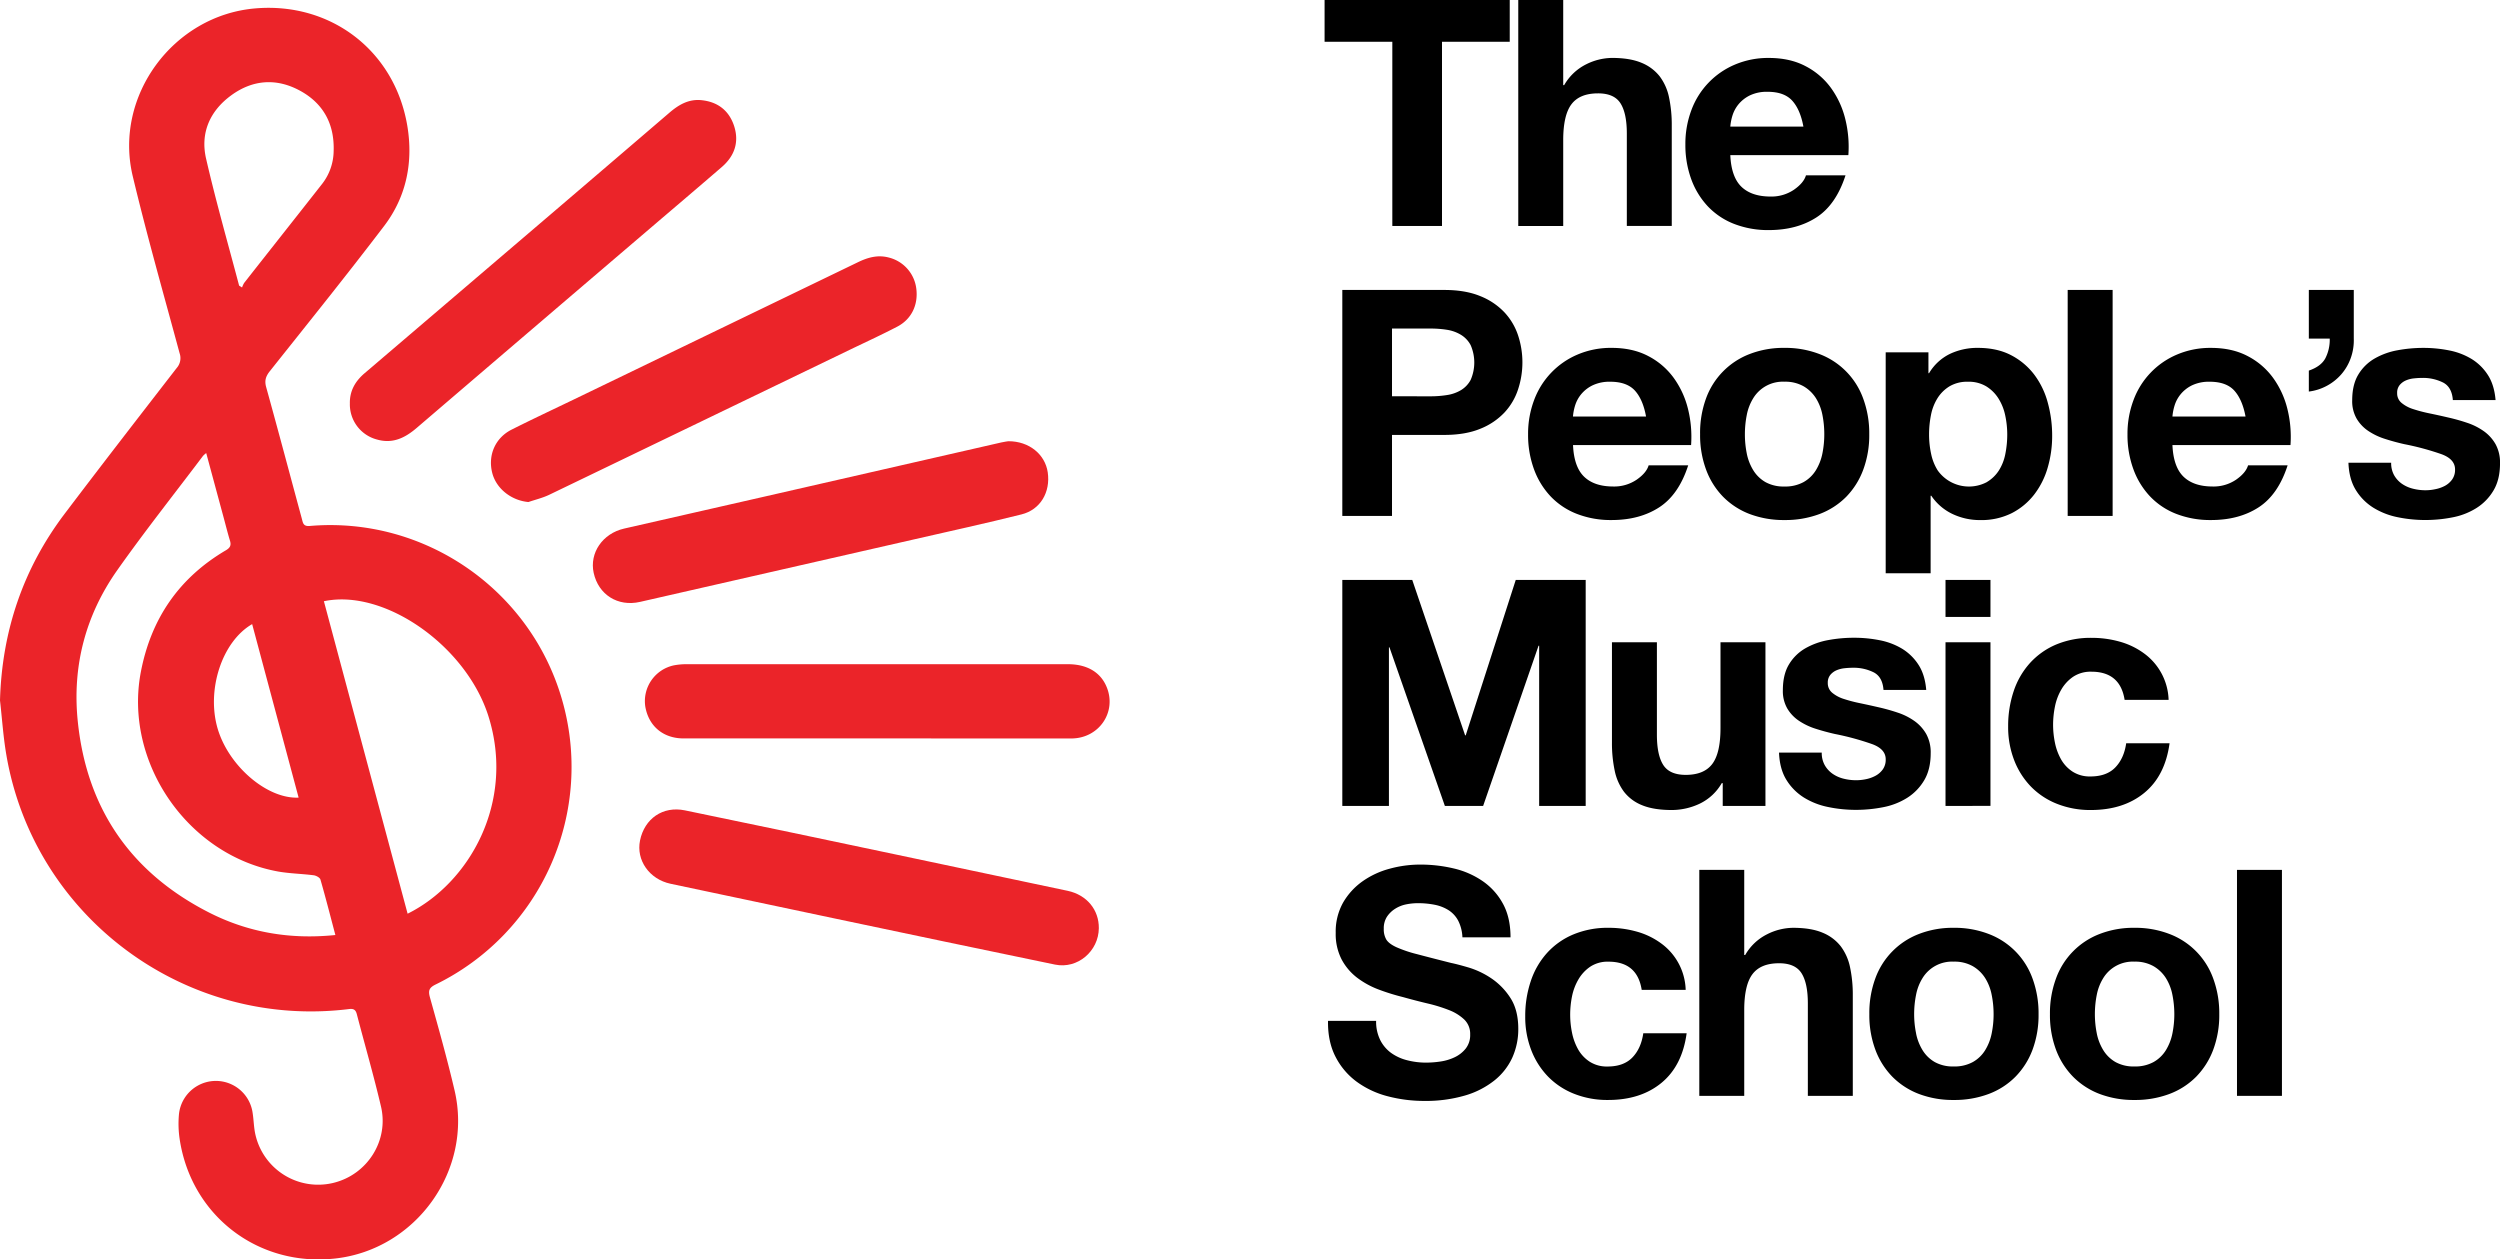 <svg xmlns="http://www.w3.org/2000/svg" viewBox="0 0 1470.56 740.84"><defs><style>.cls-1{fill:#eb2429;}</style></defs><g id="Layer_2" data-name="Layer 2"><g id="Layer_1-2" data-name="Layer 1"><path d="M779.15,24.57V0H888.06V24.57H848.22V132.92H819V24.57Z"/><path d="M919.52,0V50.08h.56a30.63,30.63,0,0,1,12.84-12.2,34.74,34.74,0,0,1,15.27-3.81q10.6,0,17.41,2.88a26,26,0,0,1,10.7,8,30.84,30.84,0,0,1,5.49,12.47,78,78,0,0,1,1.58,16.29v59.2H956.94V78.56q0-11.91-3.72-17.78T940,54.92q-10.8,0-15.64,6.42t-4.84,21.13v50.45H893.08V0Z"/><path d="M1024.33,109.84q6,5.77,17.13,5.77a23.55,23.55,0,0,0,13.77-4q5.77-4,7.08-8.48h23.27q-5.6,17.33-17.13,24.76t-27.93,7.45a54.93,54.93,0,0,1-20.47-3.63,42.51,42.51,0,0,1-15.46-10.33,46.53,46.53,0,0,1-9.77-16,58.53,58.53,0,0,1-3.44-20.48,56.25,56.25,0,0,1,3.53-20.1A46.54,46.54,0,0,1,1020.51,38a49.78,49.78,0,0,1,20-3.91q12.3,0,21.41,4.75a42.67,42.67,0,0,1,15,12.75,52.49,52.49,0,0,1,8.47,18.24,67.78,67.78,0,0,1,1.86,21.41h-69.44Q1018.37,104.06,1024.33,109.84Zm29.88-50.64Q1049.46,54,1039.78,54a23,23,0,0,0-10.52,2.14,20.23,20.23,0,0,0-6.7,5.3,19.43,19.43,0,0,0-3.54,6.71,30.17,30.17,0,0,0-1.21,6.33h43Q1058.95,64.41,1054.21,59.2Z"/><path d="M849.52,170.56q12.48,0,21.23,3.63A39.74,39.74,0,0,1,885,183.78a36.74,36.74,0,0,1,8,13.59,50.67,50.67,0,0,1,0,31.56,36.62,36.62,0,0,1-8,13.68,39.74,39.74,0,0,1-14.24,9.59q-8.76,3.63-21.23,3.63H818.81v47.65H789.58V170.56Zm-8,62.56a60.76,60.76,0,0,0,9.68-.75,22.39,22.39,0,0,0,8.19-2.89,15.65,15.65,0,0,0,5.68-6,25.55,25.55,0,0,0,0-20.47,15.65,15.65,0,0,0-5.68-6.05A22.57,22.57,0,0,0,851.2,194a62,62,0,0,0-9.68-.74H818.81v39.84Z"/><path d="M931.81,280.4q6,5.78,17.12,5.77a23.56,23.56,0,0,0,13.78-4q5.77-4,7.07-8.47h23.27q-5.58,17.31-17.12,24.76T948,305.9a54.89,54.89,0,0,1-20.47-3.63,42.51,42.51,0,0,1-15.46-10.33,46.38,46.38,0,0,1-9.77-16,58.49,58.49,0,0,1-3.44-20.48,56.11,56.11,0,0,1,3.53-20.1A46.62,46.62,0,0,1,928,208.54a49.78,49.78,0,0,1,20-3.91q12.29,0,21.41,4.75a42.77,42.77,0,0,1,15,12.75,52.46,52.46,0,0,1,8.47,18.25,68.31,68.31,0,0,1,1.86,21.4H925.29Q925.85,274.64,931.81,280.4Zm29.88-50.64q-4.76-5.2-14.43-5.21a23.09,23.09,0,0,0-10.52,2.14A20,20,0,0,0,930,232a19.3,19.3,0,0,0-3.54,6.7,30.29,30.29,0,0,0-1.21,6.33h43Q966.43,235,961.69,229.76Z"/><path d="M1003.48,234.51a44,44,0,0,1,25.69-26.25,55,55,0,0,1,20.48-3.63,55.69,55.69,0,0,1,20.57,3.63A43.83,43.83,0,0,1,1096,234.51a59,59,0,0,1,3.54,20.94A58.23,58.23,0,0,1,1096,276.3a45.22,45.22,0,0,1-10,15.92,43.87,43.87,0,0,1-15.73,10.15,57.17,57.17,0,0,1-20.57,3.53,56.44,56.44,0,0,1-20.48-3.53,43.94,43.94,0,0,1-15.64-10.15,45.08,45.08,0,0,1-10-15.92,58.23,58.23,0,0,1-3.54-20.85A59,59,0,0,1,1003.48,234.51Zm24,32.21a30,30,0,0,0,3.82,9.86,20.34,20.34,0,0,0,7.17,7,22,22,0,0,0,11.17,2.6,22.46,22.46,0,0,0,11.26-2.6,20.12,20.12,0,0,0,7.26-7,30,30,0,0,0,3.82-9.86,56.75,56.75,0,0,0,1.11-11.27A58.08,58.08,0,0,0,1072,244.1a29.17,29.17,0,0,0-3.82-9.87,21.22,21.22,0,0,0-7.26-7,21.76,21.76,0,0,0-11.26-2.7,20.34,20.34,0,0,0-18.34,9.68,29.17,29.17,0,0,0-3.82,9.87,58.08,58.08,0,0,0-1.11,11.35A56.75,56.75,0,0,0,1027.49,266.72Z"/><path d="M1134.35,207.24v12.28h.37A29.08,29.08,0,0,1,1147,208.17a37.63,37.63,0,0,1,16.38-3.54q11.35,0,19.55,4.28a40.4,40.4,0,0,1,13.59,11.36,48,48,0,0,1,8,16.48,73,73,0,0,1,2.61,19.63,66.07,66.07,0,0,1-2.61,18.62,47.37,47.37,0,0,1-7.91,15.83,39.19,39.19,0,0,1-13.22,11,39.73,39.73,0,0,1-18.52,4.09,37.43,37.43,0,0,1-16.47-3.63,31.07,31.07,0,0,1-12.38-10.7h-.38v45.61h-26.43V207.24Zm34.35,76.33a21.3,21.3,0,0,0,7.07-6.8,28.08,28.08,0,0,0,3.82-9.77,58.19,58.19,0,0,0,1.12-11.36,54,54,0,0,0-1.21-11.36,30.27,30.27,0,0,0-4-9.95,22.31,22.31,0,0,0-7.16-7.08,20,20,0,0,0-10.71-2.7,20.35,20.35,0,0,0-10.89,2.7,21.64,21.64,0,0,0-7.07,7,29,29,0,0,0-3.82,9.87,58.28,58.28,0,0,0-1.12,11.54,53.33,53.33,0,0,0,1.21,11.36,29.39,29.39,0,0,0,3.91,9.77,22.58,22.58,0,0,0,28.86,6.8Z"/><path d="M1242.7,170.56V303.48h-26.44V170.56Z"/><path d="M1284.4,280.4q6,5.78,17.12,5.77a23.56,23.56,0,0,0,13.78-4q5.76-4,7.07-8.47h23.27q-5.58,17.31-17.12,24.76t-27.93,7.44a55,55,0,0,1-20.48-3.63,42.55,42.55,0,0,1-15.45-10.33,46.38,46.38,0,0,1-9.77-16,58.49,58.49,0,0,1-3.45-20.48,56.11,56.11,0,0,1,3.54-20.1,46.54,46.54,0,0,1,25.6-26.81,49.78,49.78,0,0,1,20-3.91q12.29,0,21.41,4.75a42.77,42.77,0,0,1,15,12.75,52.46,52.46,0,0,1,8.47,18.25,68.31,68.31,0,0,1,1.86,21.4h-69.44Q1278.44,274.64,1284.4,280.4Zm29.87-50.64q-4.74-5.2-14.42-5.21a23.09,23.09,0,0,0-10.52,2.14,20,20,0,0,0-6.7,5.31,19.3,19.3,0,0,0-3.54,6.7,30.29,30.29,0,0,0-1.21,6.33h43Q1319,235,1314.27,229.76Z"/><path d="M1384.55,170.56v28.49a31,31,0,0,1-1.77,11.54,29.86,29.86,0,0,1-5.49,9.49,30.32,30.32,0,0,1-8.47,6.8,30,30,0,0,1-10.71,3.44V218q7.08-2.43,9.68-7.17a23.87,23.87,0,0,0,2.61-11.64h-12.29V170.56Z"/><path d="M1408.29,279.56a15.44,15.44,0,0,0,4.56,5,19.57,19.57,0,0,0,6.42,2.88,29.84,29.84,0,0,0,7.54.94,27.85,27.85,0,0,0,5.86-.66,19.89,19.89,0,0,0,5.59-2,12.6,12.6,0,0,0,4.19-3.73,9.74,9.74,0,0,0,1.67-5.86q0-6-7.91-8.94a158.05,158.05,0,0,0-22.06-5.95q-5.78-1.31-11.26-3.08a37.89,37.89,0,0,1-9.77-4.65,22.43,22.43,0,0,1-6.89-7.26,20.54,20.54,0,0,1-2.61-10.7q0-9.31,3.63-15.27a26.82,26.82,0,0,1,9.59-9.4,41.92,41.92,0,0,1,13.4-4.84,82.77,82.77,0,0,1,15.27-1.4,76.45,76.45,0,0,1,15.17,1.49,40.18,40.18,0,0,1,13.12,5,30.08,30.08,0,0,1,9.59,9.4q3.81,5.87,4.56,14.8h-25.13q-.55-7.64-5.77-10.33a26.39,26.39,0,0,0-12.29-2.7,44.67,44.67,0,0,0-4.84.28,15.86,15.86,0,0,0-4.74,1.21,9.72,9.72,0,0,0-3.63,2.7,7.09,7.09,0,0,0-1.49,4.74,7.22,7.22,0,0,0,2.6,5.77,20,20,0,0,0,6.8,3.63,85.85,85.85,0,0,0,9.58,2.52q5.4,1.11,11,2.42a112.68,112.68,0,0,1,11.26,3.16,37.11,37.11,0,0,1,9.78,4.94,23.83,23.83,0,0,1,6.88,7.63,22.36,22.36,0,0,1,2.61,11.26q0,9.5-3.82,15.92a30.5,30.5,0,0,1-10,10.33,40.62,40.62,0,0,1-14,5.49,81.64,81.64,0,0,1-16.11,1.58,79.58,79.58,0,0,1-16.38-1.67,43.22,43.22,0,0,1-14.24-5.59,31.89,31.89,0,0,1-10.24-10.33q-4-6.42-4.37-16.1h25.13A14.47,14.47,0,0,0,1408.29,279.56Z"/><path d="M830.72,341.13l31.09,91.4h.37l29.42-91.4h41.14V474.05H905.37v-94.2H905l-32.58,94.2H849.9l-32.58-93.27H817v93.27H789.58V341.13Z"/><path d="M1013.35,474.05V460.64h-.56a29.81,29.81,0,0,1-13,12.11,38.52,38.52,0,0,1-16.39,3.72q-10.61,0-17.4-2.79a25.19,25.19,0,0,1-10.71-7.92,31.05,31.05,0,0,1-5.49-12.47A77.88,77.88,0,0,1,948.19,437V377.8h26.44v54.36q0,11.93,3.72,17.78t13.22,5.86q10.78,0,15.63-6.42t4.84-21.13V377.8h26.44v96.25Z"/><path d="M1073.38,450.13a15.5,15.5,0,0,0,4.56,5,19.53,19.53,0,0,0,6.43,2.89,30.24,30.24,0,0,0,7.54.93,28.56,28.56,0,0,0,5.86-.65,20.22,20.22,0,0,0,5.59-2.05,12.65,12.65,0,0,0,4.18-3.72,9.77,9.77,0,0,0,1.68-5.87q0-6-7.91-8.93a158.23,158.23,0,0,0-22.06-6q-5.77-1.31-11.27-3.07a38.24,38.24,0,0,1-9.77-4.66,22.53,22.53,0,0,1-6.89-7.26,20.52,20.52,0,0,1-2.6-10.7q0-9.32,3.63-15.27a26.79,26.79,0,0,1,9.58-9.4,42.22,42.22,0,0,1,13.41-4.84,82.66,82.66,0,0,1,15.26-1.39,76.55,76.55,0,0,1,15.18,1.48,40.27,40.27,0,0,1,13.12,5,30.18,30.18,0,0,1,9.59,9.4q3.81,5.86,4.56,14.8h-25.13q-.57-7.64-5.77-10.33a26.42,26.42,0,0,0-12.29-2.7,44.53,44.53,0,0,0-4.84.28,16.32,16.32,0,0,0-4.75,1.21,9.72,9.72,0,0,0-3.63,2.7,7.15,7.15,0,0,0-1.49,4.75,7.24,7.24,0,0,0,2.61,5.77,20.09,20.09,0,0,0,6.79,3.63,84.6,84.6,0,0,0,9.59,2.51q5.4,1.13,11,2.42a112.9,112.9,0,0,1,11.27,3.17,37,37,0,0,1,9.77,4.93,24,24,0,0,1,6.89,7.63,22.38,22.38,0,0,1,2.61,11.26q0,9.5-3.82,15.92a30.6,30.6,0,0,1-10,10.33,40.88,40.88,0,0,1-14.06,5.5,82.22,82.22,0,0,1-16.1,1.58,79.51,79.51,0,0,1-16.38-1.68,43.12,43.12,0,0,1-14.24-5.58,32,32,0,0,1-10.24-10.33q-4-6.44-4.38-16.11h25.14A14.5,14.5,0,0,0,1073.38,450.13Z"/><path d="M1144.4,362.91V341.13h26.44v21.78Zm26.44,14.89v96.25H1144.4V377.8Z"/><path d="M1230.22,395.11a18.58,18.58,0,0,0-10.61,2.89,23,23,0,0,0-7,7.45,32.28,32.28,0,0,0-3.82,10.05,54.84,54.84,0,0,0-1.11,10.89,52.56,52.56,0,0,0,1.11,10.61,33,33,0,0,0,3.63,9.77,20.83,20.83,0,0,0,6.8,7.17,18.67,18.67,0,0,0,10.42,2.79q9.49,0,14.62-5.3t6.42-14.24h25.51q-2.61,19.17-14.9,29.23t-31.46,10.05a52.69,52.69,0,0,1-19.83-3.63,43.89,43.89,0,0,1-15.36-10.15,46.15,46.15,0,0,1-9.86-15.54,53.88,53.88,0,0,1-3.54-19.83,64.21,64.21,0,0,1,3.26-20.76,46.61,46.61,0,0,1,9.59-16.56,43.88,43.88,0,0,1,15.45-10.9,52.6,52.6,0,0,1,20.85-3.9,60.24,60.24,0,0,1,16.47,2.23,44,44,0,0,1,14.15,6.79,35.15,35.15,0,0,1,14.62,27.46h-25.88Q1247.16,395.12,1230.22,395.11Z"/><path d="M811.92,611.85a21.17,21.17,0,0,0,6.42,7.54,27.86,27.86,0,0,0,9.4,4.28,44.46,44.46,0,0,0,11.17,1.39,57.43,57.43,0,0,0,8.38-.65,29.08,29.08,0,0,0,8.38-2.51,18.34,18.34,0,0,0,6.51-5.12,12.82,12.82,0,0,0,2.61-8.28,11.67,11.67,0,0,0-3.44-8.75,27.31,27.31,0,0,0-9-5.59,91,91,0,0,0-12.66-3.91q-7.08-1.68-14.34-3.72A127.48,127.48,0,0,1,810.8,582a50.09,50.09,0,0,1-12.66-7,33.06,33.06,0,0,1-9-10.71,32.55,32.55,0,0,1-3.44-15.54A34.87,34.87,0,0,1,790,531a39.72,39.72,0,0,1,11.45-12.57,49.94,49.94,0,0,1,16-7.44,67.89,67.89,0,0,1,17.88-2.42,84.6,84.6,0,0,1,20,2.32,50.14,50.14,0,0,1,17,7.54,38.14,38.14,0,0,1,11.82,13.31q4.38,8.1,4.38,19.64h-28.3a23.59,23.59,0,0,0-2.51-9.86,16.45,16.45,0,0,0-5.68-6.15,24,24,0,0,0-8.1-3.16,49.89,49.89,0,0,0-10-.93A34.58,34.58,0,0,0,827,532a19,19,0,0,0-6.42,2.61,16.08,16.08,0,0,0-4.75,4.65,12.51,12.51,0,0,0-1.86,7.08,11.89,11.89,0,0,0,1.49,6.33q1.49,2.42,5.86,4.46a74,74,0,0,0,12.1,4.1q7.73,2.06,20.2,5.21,3.72.75,10.33,2.7a49.32,49.32,0,0,1,13.13,6.24,39.68,39.68,0,0,1,11.26,11.45q4.74,7.17,4.75,18.33a40.63,40.63,0,0,1-3.54,17A36.72,36.72,0,0,1,879,635.58a50.26,50.26,0,0,1-17.31,8.84,81.87,81.87,0,0,1-23.92,3.17,84,84,0,0,1-21.32-2.7,53.49,53.49,0,0,1-18.24-8.47,41.78,41.78,0,0,1-12.57-14.71q-4.65-8.93-4.47-21.22h28.3A24.3,24.3,0,0,0,811.92,611.85Z"/><path d="M946.14,565.68a18.58,18.58,0,0,0-10.61,2.88,23,23,0,0,0-7,7.45,32.28,32.28,0,0,0-3.82,10A54.91,54.91,0,0,0,923.62,597a52.48,52.48,0,0,0,1.11,10.61,33.09,33.09,0,0,0,3.63,9.78,20.91,20.91,0,0,0,6.8,7.17,18.67,18.67,0,0,0,10.42,2.79q9.49,0,14.62-5.31t6.42-14.24h25.5q-2.61,19.18-14.89,29.23t-31.46,10a52.69,52.69,0,0,1-19.83-3.63,43.89,43.89,0,0,1-15.36-10.15,46,46,0,0,1-9.86-15.54,53.88,53.88,0,0,1-3.54-19.83,63.88,63.88,0,0,1,3.26-20.75A46.51,46.51,0,0,1,910,560.56a43.55,43.55,0,0,1,15.45-10.89,52.42,52.42,0,0,1,20.85-3.91A60.3,60.3,0,0,1,962.8,548a44,44,0,0,1,14.15,6.8,35.06,35.06,0,0,1,14.61,27.46H965.69Q963.08,565.68,946.14,565.68Z"/><path d="M1026,511.69v50.08h.56a30.51,30.51,0,0,1,12.85-12.19,34.58,34.58,0,0,1,15.26-3.82q10.62,0,17.41,2.88a25.84,25.84,0,0,1,10.7,8,30.84,30.84,0,0,1,5.49,12.47,77.25,77.25,0,0,1,1.59,16.29v59.2h-26.44V590.25q0-11.91-3.72-17.78t-13.22-5.86q-10.8,0-15.64,6.42T1026,594.16v50.45H999.57V511.69Z"/><path d="M1103.07,575.64a44,44,0,0,1,25.69-26.25,55,55,0,0,1,20.48-3.63,55.69,55.69,0,0,1,20.57,3.63,43.88,43.88,0,0,1,25.79,26.25,59.27,59.27,0,0,1,3.53,20.94,58.46,58.46,0,0,1-3.53,20.85,45.2,45.2,0,0,1-10.06,15.92,43.68,43.68,0,0,1-15.73,10.14,57,57,0,0,1-20.57,3.54,56.23,56.23,0,0,1-20.48-3.54,44,44,0,0,1-15.64-10.14,45.31,45.31,0,0,1-10-15.92,58.24,58.24,0,0,1-3.53-20.85A59.05,59.05,0,0,1,1103.07,575.64Zm24,32.2a29.77,29.77,0,0,0,3.81,9.87,20.23,20.23,0,0,0,7.17,7,21.85,21.85,0,0,0,11.17,2.61,22.36,22.36,0,0,0,11.26-2.61,20,20,0,0,0,7.26-7,29.79,29.79,0,0,0,3.82-9.87,55.92,55.92,0,0,0,1.12-11.26,57.33,57.33,0,0,0-1.12-11.35,28.8,28.8,0,0,0-3.82-9.87,21.13,21.13,0,0,0-7.26-7,21.76,21.76,0,0,0-11.26-2.7,20.34,20.34,0,0,0-18.34,9.68,28.79,28.79,0,0,0-3.81,9.87,57.33,57.33,0,0,0-1.12,11.35A55.92,55.92,0,0,0,1127.09,607.84Z"/><path d="M1209.37,575.64a44,44,0,0,1,25.69-26.25,55,55,0,0,1,20.48-3.63,55.69,55.69,0,0,1,20.57,3.63,43.83,43.83,0,0,1,25.78,26.25,59,59,0,0,1,3.54,20.94,58.23,58.23,0,0,1-3.54,20.85,45.31,45.31,0,0,1-10.05,15.92,43.76,43.76,0,0,1-15.73,10.14,57,57,0,0,1-20.57,3.54,56.23,56.23,0,0,1-20.48-3.54,44,44,0,0,1-15.64-10.14,45.31,45.31,0,0,1-10.05-15.92,58.23,58.23,0,0,1-3.54-20.85A59,59,0,0,1,1209.37,575.64Zm24,32.2a30,30,0,0,0,3.82,9.87,20.23,20.23,0,0,0,7.17,7,21.85,21.85,0,0,0,11.17,2.61,22.36,22.36,0,0,0,11.26-2.61,20,20,0,0,0,7.26-7,30,30,0,0,0,3.82-9.87,56.66,56.66,0,0,0,1.12-11.26,58.09,58.09,0,0,0-1.12-11.35,29,29,0,0,0-3.82-9.87,21.13,21.13,0,0,0-7.26-7,21.76,21.76,0,0,0-11.26-2.7,20.34,20.34,0,0,0-18.34,9.68,29,29,0,0,0-3.82,9.87,58.08,58.08,0,0,0-1.11,11.35A56.65,56.65,0,0,0,1233.38,607.84Z"/><path d="M1342.29,511.69V644.61h-26.44V511.69Z"/><path class="cls-1" d="M0,412c1.17-40.75,13.54-77.43,38.07-109.84,21.74-28.72,43.8-57.2,65.86-85.68a8.76,8.76,0,0,0,1.73-8.66c-9.37-34.7-19.24-69.29-27.59-104.23C66.82,56.45,102,9,150.18,4.94c44.4-3.77,81.91,24.86,89.38,68.91,3.61,21.34-.4,41.72-13.61,59.08-21.92,28.8-44.64,57-67.16,85.32-2.39,3-3.31,5.53-2.23,9.44,7.15,25.78,14,51.63,21,77.46.66,2.45.8,4.57,4.65,4.24,67-5.76,129.23,36.89,148.17,101.4a142.45,142.45,0,0,1-74.07,168.28c-3.82,1.86-4.55,3.54-3.41,7.6,5.08,18.19,10.21,36.39,14.5,54.78,10.91,46.68-22.52,93.5-70.18,98.83-45.34,5.07-84.81-25.17-91.55-70.32a61,61,0,0,1-.45-14,21.83,21.83,0,0,1,43.4-1.21c.66,4.29.68,8.72,1.68,12.92A37.83,37.83,0,0,0,196,695.82c20-4.79,32.84-24.78,28.11-44.93-4.27-18.22-9.5-36.21-14.22-54.33-.68-2.62-1.9-3.34-4.63-3C108.88,605.43,19.94,539.42,3.7,443.85,1.91,433.32,1.21,422.6,0,412ZM197.27,550c-3-11.36-5.72-22-8.77-32.6-.33-1.16-2.5-2.35-3.94-2.54-6.79-.87-13.71-1-20.44-2.12-53.5-9.35-91.4-64.27-81.29-117.39,6-31.42,22.46-55.43,50.06-71.67,2.46-1.45,3.22-2.91,2.39-5.62-1.41-4.63-2.56-9.34-3.83-14-3.35-12.38-6.7-24.77-10.15-37.56a14.84,14.84,0,0,0-1.9,1.69c-16.84,22.32-34.23,44.26-50.35,67.1-18.71,26.5-26.61,56.46-23.32,88.84,5.21,51.28,31,88.93,76.85,112.44C145.73,548.44,170.54,552.76,197.27,550Zm42.5-12.54c36.27-18,63.38-65.49,47.59-116-12.95-41.39-61.18-75.36-96.84-67.8C206.89,414.81,223.26,475.89,239.77,537.48ZM140.65,168l1.74,1.11a12.62,12.62,0,0,1,1.26-2.73c15.31-19.49,30.69-38.91,46-58.42a32.06,32.06,0,0,0,6.61-19.13c.53-15.64-5.87-27.79-19.51-35.33-13.83-7.64-27.88-6.79-40.66,2.52-12.59,9.16-18.39,22.14-14.85,37.36C127,118.44,134.1,143.18,140.65,168Zm7.68,199.12c-17.82,10.28-27,38.82-20.28,61.56,6.53,22,29.14,41.41,47.61,40.49C166.57,435.26,157.5,401.42,148.33,367.15Z"/><path class="cls-1" d="M205.8,237.36c-.17-7.44,3.18-13.14,8.69-17.84q53.14-45.35,106.25-90.72,36.5-31.18,72.93-62.42c5.54-4.77,11.43-8.23,19-7.45,9.62,1,16.25,6.18,19.19,15.32,3,9.42.18,17.54-7.21,23.93-14.06,12.16-28.25,24.18-42.39,36.26Q313.68,193,245.13,251.69c-6.89,5.92-14.15,9.48-23.36,6.85A21.35,21.35,0,0,1,205.8,237.36Z"/><path class="cls-1" d="M646.36,546c-.13,13.54-12.52,24.12-25.75,21.4-42.89-8.83-85.73-17.9-128.58-26.91q-48.82-10.28-97.63-20.65c-12.49-2.67-20.29-13.9-17.92-25.46,2.64-12.84,13.39-20.38,26.38-17.71,40.93,8.4,81.8,17.07,122.69,25.67q51.29,10.78,102.53,21.67C639.31,526.44,646.46,535.16,646.36,546Z"/><path class="cls-1" d="M593.1,259.54c12.32-.06,21.68,7.78,23.21,18.31,1.69,11.62-4.31,22-15.5,24.75-20.75,5.19-41.65,9.76-62.5,14.53q-80.89,18.5-161.8,36.91c-13.15,3-24.49-4.28-27.29-17.06-2.57-11.72,5.22-23.15,17.88-26.05q40.56-9.3,81.14-18.49,70.38-16.1,140.77-32.19C590.79,259.84,592.61,259.63,593.1,259.54Z"/><path class="cls-1" d="M310.84,295.31c-10-.88-18.95-7.83-21.31-17.19-2.61-10.34,1.75-20.53,11.4-25.4,12.1-6.1,24.38-11.84,36.59-17.73q83.64-40.4,167.25-80.8c5.77-2.79,11.59-4.39,17.93-2.73A21.54,21.54,0,0,1,539,169.84c1.18,9.48-2.83,17.93-11.19,22.29-8.9,4.64-18,8.84-27.08,13.2q-88.83,42.9-177.7,85.73C319.15,292.91,314.9,293.91,310.84,295.31Z"/><path class="cls-1" d="M515.7,434.36q-56.79,0-113.59,0c-12,0-20.54-7.21-22.53-18.71a21.52,21.52,0,0,1,16.84-24.28,40,40,0,0,1,7.49-.68q112.08,0,224.16,0c11.49,0,19.49,4.83,23,13.69,5.84,14.6-4.67,29.93-20.8,30C592.1,434.42,553.9,434.35,515.7,434.36Z"/></g></g></svg>